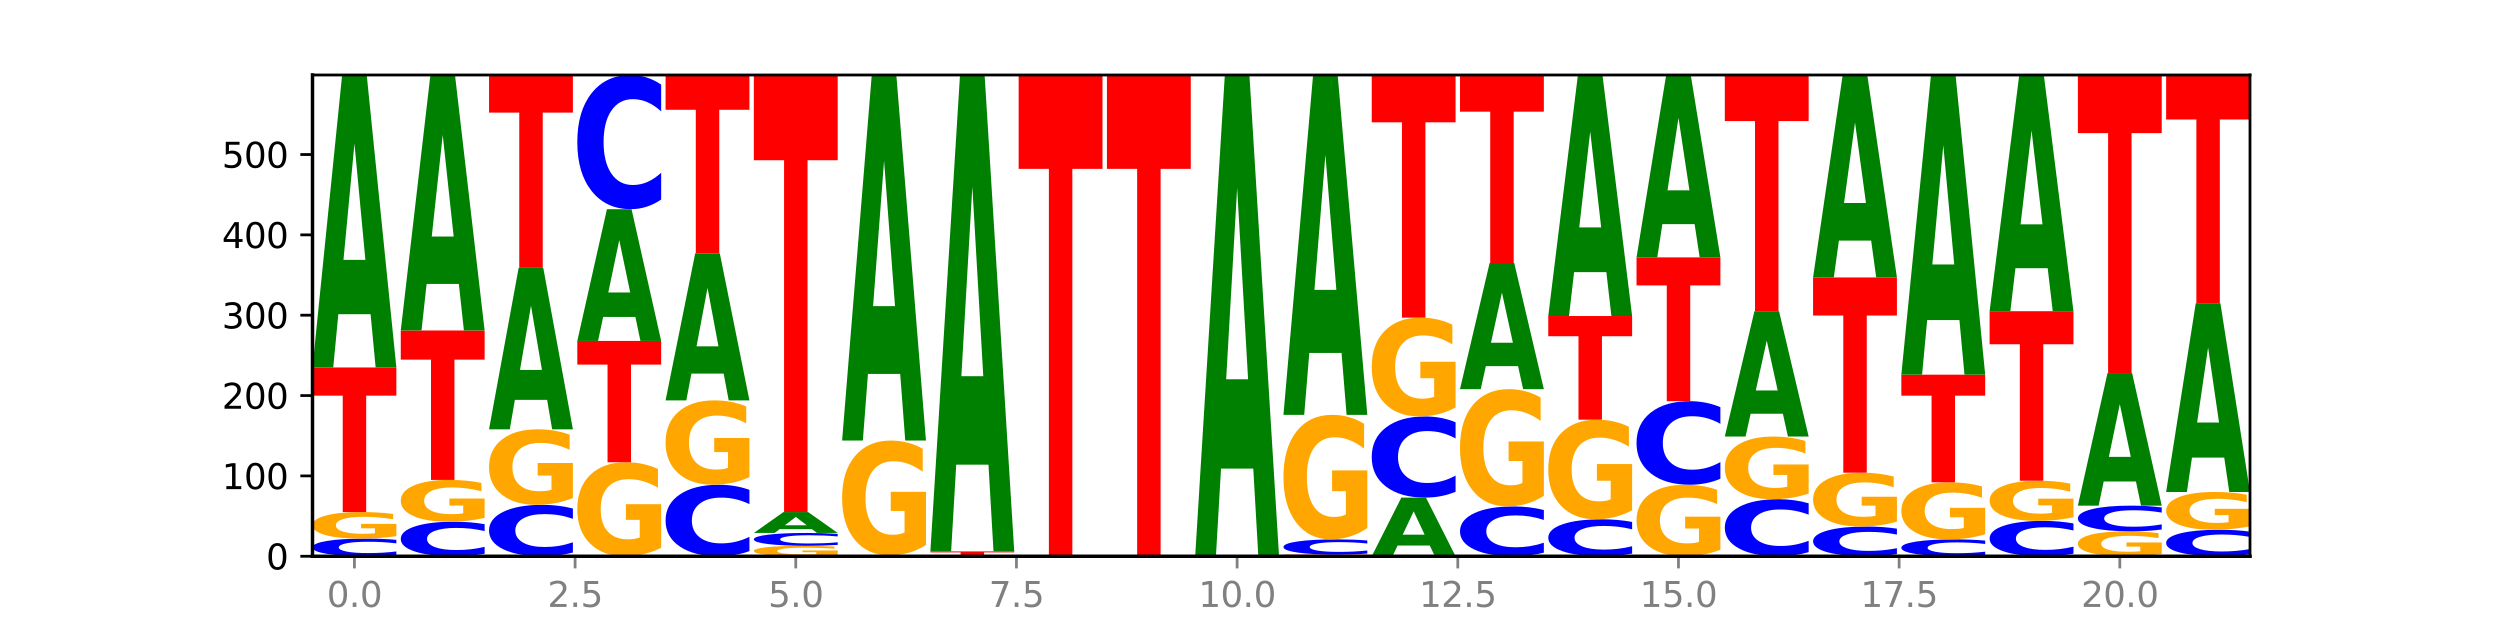 <?xml version="1.0" encoding="utf-8" standalone="no"?>
<!DOCTYPE svg PUBLIC "-//W3C//DTD SVG 1.1//EN"
  "http://www.w3.org/Graphics/SVG/1.1/DTD/svg11.dtd">
<svg xmlns:xlink="http://www.w3.org/1999/xlink" width="720pt" height="180pt" viewBox="0 0 720 180" xmlns="http://www.w3.org/2000/svg" version="1.1">
 <defs>
  <style type="text/css">*{stroke-linejoin: round; stroke-linecap: butt}</style>
 </defs>
 <g id="figure_1">
  <g id="patch_1">
   <path d="M 0 180 
L 720 180 
L 720 0 
L 0 0 
z
" style="fill: #ffffff"/>
  </g>
  <g id="axes_1">
   <g id="patch_2">
    <path d="M 90 160.2 
L 648 160.2 
L 648 21.6 
L 90 21.6 
z
" style="fill: #ffffff"/>
   </g>
   <g id="line2d_1">
    <path d="M 90 160.2 
L 648 160.2 
" clip-path="url(#pdd8a1eaadc)" style="fill: none; stroke: #000000; stroke-width: 0.5; stroke-linecap: square"/>
   </g>
   <g id="patch_3">
    <path d="M 114.15 159.835 
Q 112.13 160.016 109.946 160.107 
Q 107.761 160.2 105.382 160.2 
Q 98.287 160.2 94.144 159.514 
Q 90 158.829 90 157.656 
Q 90 156.48 94.144 155.795 
Q 98.287 155.11 105.382 155.11 
Q 107.761 155.11 109.946 155.202 
Q 112.13 155.294 114.15 155.474 
L 114.15 156.489 
Q 112.112 156.249 110.134 156.138 
Q 108.157 156.026 105.972 156.026 
Q 102.054 156.026 99.809 156.461 
Q 97.569 156.894 97.569 157.656 
Q 97.569 158.416 99.809 158.85 
Q 102.054 159.283 105.972 159.283 
Q 108.157 159.283 110.134 159.172 
Q 112.112 159.059 114.15 158.819 
L 114.15 159.835 
z
" clip-path="url(#pdd8a1eaadc)" style="fill: #0000ff"/>
   </g>
   <g id="patch_4">
    <path d="M 114.15 154.419 
Q 111.715 154.764 109.095 154.938 
Q 106.475 155.11 103.683 155.11 
Q 97.372 155.11 93.686 154.081 
Q 90 153.053 90 151.294 
Q 90 149.515 93.751 148.494 
Q 97.507 147.474 104.04 147.474 
Q 106.557 147.474 108.862 147.613 
Q 111.173 147.75 113.219 148.021 
L 113.219 149.543 
Q 111.109 149.195 109.019 149.023 
Q 106.93 148.849 104.83 148.849 
Q 100.944 148.849 98.839 149.483 
Q 96.733 150.116 96.733 151.294 
Q 96.733 152.461 98.763 153.098 
Q 100.792 153.734 104.527 153.734 
Q 105.545 153.734 106.416 153.698 
Q 107.287 153.66 107.98 153.581 
L 107.98 152.152 
L 104.002 152.152 
L 104.002 150.879 
L 114.15 150.879 
L 114.15 154.419 
z
" clip-path="url(#pdd8a1eaadc)" style="fill: #ffa600"/>
   </g>
   <g id="patch_5">
    <path d="M 90 105.824 
L 114.15 105.824 
L 114.15 113.947 
L 105.462 113.947 
L 105.462 147.474 
L 98.705 147.474 
L 98.705 113.947 
L 90 113.947 
L 90 105.824 
z
" clip-path="url(#pdd8a1eaadc)" style="fill: #ff0000"/>
   </g>
   <g id="patch_6">
    <path d="M 106.729 90.481 
L 97.441 90.481 
L 95.975 105.824 
L 90 105.824 
L 98.532 21.6 
L 105.618 21.6 
L 114.15 105.824 
L 108.181 105.824 
L 106.729 90.481 
z
M 98.922 74.849 
L 105.233 74.849 
L 102.083 41.347 
L 98.922 74.849 
z
" clip-path="url(#pdd8a1eaadc)" style="fill: #008000"/>
   </g>
   <g id="patch_7">
    <path d="M 139.572 159.487 
Q 137.552 159.84 135.367 160.019 
Q 133.183 160.2 130.804 160.2 
Q 123.709 160.2 119.565 158.86 
Q 115.421 157.52 115.421 155.228 
Q 115.421 152.928 119.565 151.59 
Q 123.709 150.25 130.804 150.25 
Q 133.183 150.25 135.367 150.431 
Q 137.552 150.61 139.572 150.964 
L 139.572 152.947 
Q 137.533 152.478 135.556 152.26 
Q 133.578 152.043 131.394 152.043 
Q 127.475 152.043 125.23 152.891 
Q 122.991 153.738 122.991 155.228 
Q 122.991 156.712 125.23 157.561 
Q 127.475 158.408 131.394 158.408 
Q 133.578 158.408 135.556 158.19 
Q 137.533 157.97 139.572 157.501 
L 139.572 159.487 
z
" clip-path="url(#pdd8a1eaadc)" style="fill: #0000ff"/>
   </g>
   <g id="patch_8">
    <path d="M 139.572 149.162 
Q 137.136 149.706 134.517 149.98 
Q 131.897 150.25 129.104 150.25 
Q 122.793 150.25 119.107 148.63 
Q 115.421 147.009 115.421 144.238 
Q 115.421 141.435 119.172 139.826 
Q 122.928 138.218 129.461 138.218 
Q 131.978 138.218 134.284 138.437 
Q 136.595 138.653 138.641 139.081 
L 138.641 141.479 
Q 136.53 140.93 134.441 140.659 
Q 132.352 140.386 130.252 140.386 
Q 126.365 140.386 124.26 141.385 
Q 122.154 142.381 122.154 144.238 
Q 122.154 146.077 124.184 147.081 
Q 126.214 148.083 129.948 148.083 
Q 130.966 148.083 131.837 148.026 
Q 132.709 147.966 133.402 147.842 
L 133.402 145.59 
L 129.423 145.59 
L 129.423 143.584 
L 139.572 143.584 
L 139.572 149.162 
z
" clip-path="url(#pdd8a1eaadc)" style="fill: #ffa600"/>
   </g>
   <g id="patch_9">
    <path d="M 115.421 95.181 
L 139.572 95.181 
L 139.572 103.574 
L 130.883 103.574 
L 130.883 138.218 
L 124.127 138.218 
L 124.127 103.574 
L 115.421 103.574 
L 115.421 95.181 
z
" clip-path="url(#pdd8a1eaadc)" style="fill: #ff0000"/>
   </g>
   <g id="patch_10">
    <path d="M 132.15 81.777 
L 122.863 81.777 
L 121.396 95.181 
L 115.421 95.181 
L 123.954 21.6 
L 131.039 21.6 
L 139.572 95.181 
L 133.602 95.181 
L 132.15 81.777 
z
M 124.344 68.12 
L 130.654 68.12 
L 127.504 38.852 
L 124.344 68.12 
z
" clip-path="url(#pdd8a1eaadc)" style="fill: #008000"/>
   </g>
   <g id="patch_11">
    <path d="M 164.993 159.139 
Q 162.973 159.665 160.789 159.931 
Q 158.604 160.2 156.225 160.2 
Q 149.13 160.2 144.987 158.206 
Q 140.843 156.211 140.843 152.8 
Q 140.843 149.377 144.987 147.386 
Q 149.13 145.391 156.225 145.391 
Q 158.604 145.391 160.789 145.661 
Q 162.973 145.927 164.993 146.453 
L 164.993 149.405 
Q 162.955 148.707 160.977 148.383 
Q 159 148.059 156.815 148.059 
Q 152.897 148.059 150.651 149.322 
Q 148.412 150.582 148.412 152.8 
Q 148.412 155.009 150.651 156.272 
Q 152.897 157.533 156.815 157.533 
Q 159 157.533 160.977 157.208 
Q 162.955 156.881 164.993 156.184 
L 164.993 159.139 
z
" clip-path="url(#pdd8a1eaadc)" style="fill: #0000ff"/>
   </g>
   <g id="patch_12">
    <path d="M 164.993 143.423 
Q 162.558 144.407 159.938 144.902 
Q 157.318 145.391 154.525 145.391 
Q 148.215 145.391 144.529 142.462 
Q 140.843 139.533 140.843 134.523 
Q 140.843 129.455 144.594 126.548 
Q 148.35 123.641 154.883 123.641 
Q 157.4 123.641 159.705 124.036 
Q 162.016 124.427 164.062 125.2 
L 164.062 129.536 
Q 161.951 128.543 159.862 128.053 
Q 157.773 127.559 155.673 127.559 
Q 151.787 127.559 149.681 129.365 
Q 147.576 131.167 147.576 134.523 
Q 147.576 137.848 149.606 139.663 
Q 151.635 141.473 155.37 141.473 
Q 156.387 141.473 157.259 141.37 
Q 158.13 141.262 158.823 141.038 
L 158.823 136.967 
L 154.845 136.967 
L 154.845 133.341 
L 164.993 133.341 
L 164.993 143.423 
z
" clip-path="url(#pdd8a1eaadc)" style="fill: #ffa600"/>
   </g>
   <g id="patch_13">
    <path d="M 157.572 115.169 
L 148.284 115.169 
L 146.817 123.641 
L 140.843 123.641 
L 149.375 77.133 
L 156.461 77.133 
L 164.993 123.641 
L 159.023 123.641 
L 157.572 115.169 
z
M 149.765 106.537 
L 156.076 106.537 
L 152.925 88.037 
L 149.765 106.537 
z
" clip-path="url(#pdd8a1eaadc)" style="fill: #008000"/>
   </g>
   <g id="patch_14">
    <path d="M 140.843 21.6 
L 164.993 21.6 
L 164.993 32.43 
L 156.305 32.43 
L 156.305 77.133 
L 149.548 77.133 
L 149.548 32.43 
L 140.843 32.43 
L 140.843 21.6 
z
" clip-path="url(#pdd8a1eaadc)" style="fill: #ff0000"/>
   </g>
   <g id="patch_15">
    <path d="M 190.415 157.751 
Q 187.979 158.975 185.359 159.59 
Q 182.74 160.2 179.947 160.2 
Q 173.636 160.2 169.95 156.554 
Q 166.264 152.908 166.264 146.672 
Q 166.264 140.364 170.015 136.746 
Q 173.771 133.128 180.304 133.128 
Q 182.821 133.128 185.127 133.62 
Q 187.438 134.107 189.484 135.068 
L 189.484 140.465 
Q 187.373 139.229 185.284 138.619 
Q 183.194 138.004 181.094 138.004 
Q 177.208 138.004 175.103 140.252 
Q 172.997 142.495 172.997 146.672 
Q 172.997 150.811 175.027 153.07 
Q 177.057 155.324 180.791 155.324 
Q 181.809 155.324 182.68 155.195 
Q 183.552 155.061 184.244 154.781 
L 184.244 149.715 
L 180.266 149.715 
L 180.266 145.202 
L 190.415 145.202 
L 190.415 157.751 
z
" clip-path="url(#pdd8a1eaadc)" style="fill: #ffa600"/>
   </g>
   <g id="patch_16">
    <path d="M 166.264 98.189 
L 190.415 98.189 
L 190.415 105.003 
L 181.726 105.003 
L 181.726 133.128 
L 174.97 133.128 
L 174.97 105.003 
L 166.264 105.003 
L 166.264 98.189 
z
" clip-path="url(#pdd8a1eaadc)" style="fill: #ff0000"/>
   </g>
   <g id="patch_17">
    <path d="M 182.993 91.276 
L 173.705 91.276 
L 172.239 98.189 
L 166.264 98.189 
L 174.797 60.241 
L 181.882 60.241 
L 190.415 98.189 
L 184.445 98.189 
L 182.993 91.276 
z
M 175.187 84.233 
L 181.497 84.233 
L 178.347 69.139 
L 175.187 84.233 
z
" clip-path="url(#pdd8a1eaadc)" style="fill: #008000"/>
   </g>
   <g id="patch_18">
    <path d="M 190.415 57.472 
Q 188.394 58.845 186.21 59.539 
Q 184.026 60.241 181.646 60.241 
Q 174.552 60.241 170.408 55.037 
Q 166.264 49.833 166.264 40.933 
Q 166.264 32.001 170.408 26.804 
Q 174.552 21.6 181.646 21.6 
Q 184.026 21.6 186.21 22.302 
Q 188.394 22.997 190.415 24.37 
L 190.415 32.073 
Q 188.376 30.253 186.399 29.407 
Q 184.421 28.56 182.237 28.56 
Q 178.318 28.56 176.073 31.857 
Q 173.834 35.146 173.834 40.933 
Q 173.834 46.696 176.073 49.992 
Q 178.318 53.281 182.237 53.281 
Q 184.421 53.281 186.399 52.435 
Q 188.376 51.581 190.415 49.761 
L 190.415 57.472 
z
" clip-path="url(#pdd8a1eaadc)" style="fill: #0000ff"/>
   </g>
   <g id="patch_19">
    <path d="M 215.836 158.724 
Q 213.816 159.456 211.631 159.826 
Q 209.447 160.2 207.068 160.2 
Q 199.973 160.2 195.829 157.426 
Q 191.686 154.653 191.686 149.91 
Q 191.686 145.15 195.829 142.38 
Q 199.973 139.607 207.068 139.607 
Q 209.447 139.607 211.631 139.981 
Q 213.816 140.351 215.836 141.083 
L 215.836 145.188 
Q 213.798 144.218 211.82 143.767 
Q 209.843 143.316 207.658 143.316 
Q 203.74 143.316 201.494 145.073 
Q 199.255 146.826 199.255 149.91 
Q 199.255 152.981 201.494 154.738 
Q 203.74 156.491 207.658 156.491 
Q 209.843 156.491 211.82 156.04 
Q 213.798 155.584 215.836 154.615 
L 215.836 158.724 
z
" clip-path="url(#pdd8a1eaadc)" style="fill: #0000ff"/>
   </g>
   <g id="patch_20">
    <path d="M 215.836 137.408 
Q 213.4 138.508 210.781 139.06 
Q 208.161 139.607 205.368 139.607 
Q 199.057 139.607 195.372 136.334 
Q 191.686 133.062 191.686 127.466 
Q 191.686 121.805 195.436 118.558 
Q 199.193 115.311 205.726 115.311 
Q 208.242 115.311 210.548 115.753 
Q 212.859 116.189 214.905 117.053 
L 214.905 121.896 
Q 212.794 120.787 210.705 120.24 
Q 208.616 119.687 206.516 119.687 
Q 202.63 119.687 200.524 121.705 
Q 198.419 123.717 198.419 127.466 
Q 198.419 131.18 200.448 133.208 
Q 202.478 135.23 206.213 135.23 
Q 207.23 135.23 208.102 135.115 
Q 208.973 134.994 209.666 134.744 
L 209.666 130.197 
L 205.688 130.197 
L 205.688 126.147 
L 215.836 126.147 
L 215.836 137.408 
z
" clip-path="url(#pdd8a1eaadc)" style="fill: #ffa600"/>
   </g>
   <g id="patch_21">
    <path d="M 208.415 107.598 
L 199.127 107.598 
L 197.66 115.311 
L 191.686 115.311 
L 200.218 72.968 
L 207.304 72.968 
L 215.836 115.311 
L 209.866 115.311 
L 208.415 107.598 
z
M 200.608 99.739 
L 206.918 99.739 
L 203.768 82.896 
L 200.608 99.739 
z
" clip-path="url(#pdd8a1eaadc)" style="fill: #008000"/>
   </g>
   <g id="patch_22">
    <path d="M 191.686 21.6 
L 215.836 21.6 
L 215.836 31.618 
L 207.147 31.618 
L 207.147 72.968 
L 200.391 72.968 
L 200.391 31.618 
L 191.686 31.618 
L 191.686 21.6 
z
" clip-path="url(#pdd8a1eaadc)" style="fill: #ff0000"/>
   </g>
   <g id="patch_23">
    <path d="M 241.257 159.928 
Q 238.822 160.064 236.202 160.132 
Q 233.583 160.2 230.79 160.2 
Q 224.479 160.2 220.793 159.795 
Q 217.107 159.39 217.107 158.697 
Q 217.107 157.996 220.858 157.594 
Q 224.614 157.192 231.147 157.192 
Q 233.664 157.192 235.969 157.247 
Q 238.281 157.301 240.326 157.408 
L 240.326 158.007 
Q 238.216 157.87 236.126 157.802 
Q 234.037 157.734 231.937 157.734 
Q 228.051 157.734 225.946 157.984 
Q 223.84 158.233 223.84 158.697 
Q 223.84 159.157 225.87 159.408 
Q 227.899 159.658 231.634 159.658 
Q 232.652 159.658 233.523 159.644 
Q 234.394 159.629 235.087 159.598 
L 235.087 159.035 
L 231.109 159.035 
L 231.109 158.534 
L 241.257 158.534 
L 241.257 159.928 
z
" clip-path="url(#pdd8a1eaadc)" style="fill: #ffa600"/>
   </g>
   <g id="patch_24">
    <path d="M 241.257 156.927 
Q 239.237 157.058 237.053 157.125 
Q 234.868 157.192 232.489 157.192 
Q 225.394 157.192 221.251 156.693 
Q 217.107 156.195 217.107 155.342 
Q 217.107 154.486 221.251 153.988 
Q 225.394 153.49 232.489 153.49 
Q 234.868 153.49 237.053 153.557 
Q 239.237 153.624 241.257 153.755 
L 241.257 154.493 
Q 239.219 154.319 237.241 154.238 
Q 235.264 154.157 233.08 154.157 
Q 229.161 154.157 226.916 154.473 
Q 224.676 154.788 224.676 155.342 
Q 224.676 155.894 226.916 156.21 
Q 229.161 156.525 233.08 156.525 
Q 235.264 156.525 237.241 156.444 
Q 239.219 156.362 241.257 156.188 
L 241.257 156.927 
z
" clip-path="url(#pdd8a1eaadc)" style="fill: #0000ff"/>
   </g>
   <g id="patch_25">
    <path d="M 233.836 152.394 
L 224.548 152.394 
L 223.082 153.49 
L 217.107 153.49 
L 225.639 147.474 
L 232.725 147.474 
L 241.257 153.49 
L 235.288 153.49 
L 233.836 152.394 
z
M 226.03 151.277 
L 232.34 151.277 
L 229.19 148.884 
L 226.03 151.277 
z
" clip-path="url(#pdd8a1eaadc)" style="fill: #008000"/>
   </g>
   <g id="patch_26">
    <path d="M 217.107 21.6 
L 241.257 21.6 
L 241.257 46.149 
L 232.569 46.149 
L 232.569 147.474 
L 225.812 147.474 
L 225.812 46.149 
L 217.107 46.149 
L 217.107 21.6 
z
" clip-path="url(#pdd8a1eaadc)" style="fill: #ff0000"/>
   </g>
   <g id="patch_27">
    <path d="M 266.679 160.183 
Q 264.659 160.192 262.474 160.196 
Q 260.29 160.2 257.911 160.2 
Q 250.816 160.2 246.672 160.169 
Q 242.528 160.138 242.528 160.084 
Q 242.528 160.031 246.672 160 
Q 250.816 159.969 257.911 159.969 
Q 260.29 159.969 262.474 159.973 
Q 264.659 159.977 266.679 159.985 
L 266.679 160.031 
Q 264.64 160.02 262.663 160.015 
Q 260.685 160.01 258.501 160.01 
Q 254.582 160.01 252.337 160.03 
Q 250.098 160.05 250.098 160.084 
Q 250.098 160.119 252.337 160.139 
Q 254.582 160.158 258.501 160.158 
Q 260.685 160.158 262.663 160.153 
Q 264.64 160.148 266.679 160.137 
L 266.679 160.183 
z
" clip-path="url(#pdd8a1eaadc)" style="fill: #0000ff"/>
   </g>
   <g id="patch_28">
    <path d="M 266.679 156.975 
Q 264.243 158.472 261.624 159.224 
Q 259.004 159.969 256.211 159.969 
Q 249.9 159.969 246.214 155.512 
Q 242.528 151.056 242.528 143.435 
Q 242.528 135.725 246.279 131.303 
Q 250.036 126.88 256.568 126.88 
Q 259.085 126.88 261.391 127.482 
Q 263.702 128.077 265.748 129.252 
L 265.748 135.848 
Q 263.637 134.337 261.548 133.592 
Q 259.459 132.841 257.359 132.841 
Q 253.472 132.841 251.367 135.588 
Q 249.262 138.329 249.262 143.435 
Q 249.262 148.493 251.291 151.254 
Q 253.321 154.009 257.055 154.009 
Q 258.073 154.009 258.944 153.851 
Q 259.816 153.687 260.509 153.346 
L 260.509 147.153 
L 256.53 147.153 
L 256.53 141.637 
L 266.679 141.637 
L 266.679 156.975 
z
" clip-path="url(#pdd8a1eaadc)" style="fill: #ffa600"/>
   </g>
   <g id="patch_29">
    <path d="M 259.257 107.702 
L 249.97 107.702 
L 248.503 126.88 
L 242.528 126.88 
L 251.061 21.6 
L 258.146 21.6 
L 266.679 126.88 
L 260.709 126.88 
L 259.257 107.702 
z
M 251.451 88.162 
L 257.761 88.162 
L 254.611 46.284 
L 251.451 88.162 
z
" clip-path="url(#pdd8a1eaadc)" style="fill: #008000"/>
   </g>
   <g id="patch_30">
    <path d="M 267.95 158.812 
L 292.1 158.812 
L 292.1 159.082 
L 283.412 159.082 
L 283.412 160.2 
L 276.655 160.2 
L 276.655 159.082 
L 267.95 159.082 
L 267.95 158.812 
z
" clip-path="url(#pdd8a1eaadc)" style="fill: #ff0000"/>
   </g>
   <g id="patch_31">
    <path d="M 284.679 133.816 
L 275.391 133.816 
L 273.925 158.812 
L 267.95 158.812 
L 276.482 21.6 
L 283.568 21.6 
L 292.1 158.812 
L 286.131 158.812 
L 284.679 133.816 
z
M 276.872 108.35 
L 283.183 108.35 
L 280.032 53.771 
L 276.872 108.35 
z
" clip-path="url(#pdd8a1eaadc)" style="fill: #008000"/>
   </g>
   <g id="patch_32">
    <path d="M 293.371 21.6 
L 317.522 21.6 
L 317.522 48.631 
L 308.833 48.631 
L 308.833 160.2 
L 302.077 160.2 
L 302.077 48.631 
L 293.371 48.631 
L 293.371 21.6 
z
" clip-path="url(#pdd8a1eaadc)" style="fill: #ff0000"/>
   </g>
   <g id="patch_33">
    <path d="M 318.793 21.6 
L 342.943 21.6 
L 342.943 48.631 
L 334.255 48.631 
L 334.255 160.2 
L 327.498 160.2 
L 327.498 48.631 
L 318.793 48.631 
L 318.793 21.6 
z
" clip-path="url(#pdd8a1eaadc)" style="fill: #ff0000"/>
   </g>
   <g id="patch_34">
    <path d="M 360.943 134.951 
L 351.655 134.951 
L 350.189 160.2 
L 344.214 160.2 
L 352.746 21.6 
L 359.832 21.6 
L 368.364 160.2 
L 362.395 160.2 
L 360.943 134.951 
z
M 353.137 109.228 
L 359.447 109.228 
L 356.297 54.096 
L 353.137 109.228 
z
" clip-path="url(#pdd8a1eaadc)" style="fill: #008000"/>
   </g>
   <g id="patch_35">
    <path d="M 369.636 159.737 
L 393.786 159.737 
L 393.786 159.827 
L 385.097 159.827 
L 385.097 160.2 
L 378.341 160.2 
L 378.341 159.827 
L 369.636 159.827 
L 369.636 159.737 
z
" clip-path="url(#pdd8a1eaadc)" style="fill: #ff0000"/>
   </g>
   <g id="patch_36">
    <path d="M 393.786 159.422 
Q 391.766 159.578 389.581 159.657 
Q 387.397 159.737 385.018 159.737 
Q 377.923 159.737 373.779 159.145 
Q 369.636 158.553 369.636 157.54 
Q 369.636 156.524 373.779 155.933 
Q 377.923 155.341 385.018 155.341 
Q 387.397 155.341 389.581 155.421 
Q 391.766 155.5 393.786 155.656 
L 393.786 156.532 
Q 391.747 156.325 389.77 156.229 
Q 387.792 156.133 385.608 156.133 
Q 381.689 156.133 379.444 156.508 
Q 377.205 156.882 377.205 157.54 
Q 377.205 158.196 379.444 158.571 
Q 381.689 158.945 385.608 158.945 
Q 387.792 158.945 389.77 158.849 
Q 391.747 158.752 393.786 158.545 
L 393.786 159.422 
z
" clip-path="url(#pdd8a1eaadc)" style="fill: #0000ff"/>
   </g>
   <g id="patch_37">
    <path d="M 393.786 152.096 
Q 391.35 153.718 388.731 154.533 
Q 386.111 155.341 383.318 155.341 
Q 377.007 155.341 373.321 150.511 
Q 369.636 145.68 369.636 137.42 
Q 369.636 129.063 373.386 124.269 
Q 377.143 119.476 383.675 119.476 
Q 386.192 119.476 388.498 120.128 
Q 390.809 120.773 392.855 122.047 
L 392.855 129.196 
Q 390.744 127.559 388.655 126.751 
Q 386.566 125.936 384.466 125.936 
Q 380.58 125.936 378.474 128.915 
Q 376.369 131.885 376.369 137.42 
Q 376.369 142.902 378.398 145.895 
Q 380.428 148.881 384.163 148.881 
Q 385.18 148.881 386.051 148.71 
Q 386.923 148.532 387.616 148.162 
L 387.616 141.45 
L 383.638 141.45 
L 383.638 135.471 
L 393.786 135.471 
L 393.786 152.096 
z
" clip-path="url(#pdd8a1eaadc)" style="fill: #ffa600"/>
   </g>
   <g id="patch_38">
    <path d="M 386.364 101.646 
L 377.077 101.646 
L 375.61 119.476 
L 369.636 119.476 
L 378.168 21.6 
L 385.254 21.6 
L 393.786 119.476 
L 387.816 119.476 
L 386.364 101.646 
z
M 378.558 83.481 
L 384.868 83.481 
L 381.718 44.548 
L 378.558 83.481 
z
" clip-path="url(#pdd8a1eaadc)" style="fill: #008000"/>
   </g>
   <g id="patch_39">
    <path d="M 411.786 157.123 
L 402.498 157.123 
L 401.032 160.2 
L 395.057 160.2 
L 403.589 143.309 
L 410.675 143.309 
L 419.207 160.2 
L 413.238 160.2 
L 411.786 157.123 
z
M 403.979 153.988 
L 410.29 153.988 
L 407.14 147.269 
L 403.979 153.988 
z
" clip-path="url(#pdd8a1eaadc)" style="fill: #008000"/>
   </g>
   <g id="patch_40">
    <path d="M 419.207 141.634 
Q 417.187 142.464 415.003 142.884 
Q 412.818 143.309 410.439 143.309 
Q 403.344 143.309 399.201 140.161 
Q 395.057 137.014 395.057 131.631 
Q 395.057 126.229 399.201 123.086 
Q 403.344 119.939 410.439 119.939 
Q 412.818 119.939 415.003 120.364 
Q 417.187 120.784 419.207 121.614 
L 419.207 126.273 
Q 417.169 125.172 415.191 124.66 
Q 413.214 124.148 411.029 124.148 
Q 407.111 124.148 404.866 126.142 
Q 402.626 128.131 402.626 131.631 
Q 402.626 135.117 404.866 137.11 
Q 407.111 139.099 411.029 139.099 
Q 413.214 139.099 415.191 138.588 
Q 417.169 138.071 419.207 136.97 
L 419.207 141.634 
z
" clip-path="url(#pdd8a1eaadc)" style="fill: #0000ff"/>
   </g>
   <g id="patch_41">
    <path d="M 419.207 117.364 
Q 416.772 118.651 414.152 119.298 
Q 411.532 119.939 408.74 119.939 
Q 402.429 119.939 398.743 116.106 
Q 395.057 112.273 395.057 105.718 
Q 395.057 99.086 398.808 95.282 
Q 402.564 91.478 409.097 91.478 
Q 411.614 91.478 413.919 91.996 
Q 416.23 92.507 418.276 93.518 
L 418.276 99.192 
Q 416.165 97.892 414.076 97.252 
Q 411.987 96.605 409.887 96.605 
Q 406.001 96.605 403.895 98.968 
Q 401.79 101.326 401.79 105.718 
Q 401.79 110.068 403.82 112.443 
Q 405.849 114.812 409.584 114.812 
Q 410.601 114.812 411.473 114.677 
Q 412.344 114.536 413.037 114.242 
L 413.037 108.916 
L 409.059 108.916 
L 409.059 104.171 
L 419.207 104.171 
L 419.207 117.364 
z
" clip-path="url(#pdd8a1eaadc)" style="fill: #ffa600"/>
   </g>
   <g id="patch_42">
    <path d="M 395.057 21.6 
L 419.207 21.6 
L 419.207 35.228 
L 410.519 35.228 
L 410.519 91.478 
L 403.762 91.478 
L 403.762 35.228 
L 395.057 35.228 
L 395.057 21.6 
z
" clip-path="url(#pdd8a1eaadc)" style="fill: #ff0000"/>
   </g>
   <g id="patch_43">
    <path d="M 444.629 159.172 
Q 442.609 159.681 440.424 159.939 
Q 438.24 160.2 435.861 160.2 
Q 428.766 160.2 424.622 158.268 
Q 420.478 156.336 420.478 153.031 
Q 420.478 149.715 424.622 147.786 
Q 428.766 145.854 435.861 145.854 
Q 438.24 145.854 440.424 146.115 
Q 442.609 146.373 444.629 146.882 
L 444.629 149.742 
Q 442.59 149.066 440.613 148.752 
Q 438.635 148.438 436.451 148.438 
Q 432.532 148.438 430.287 149.662 
Q 428.048 150.883 428.048 153.031 
Q 428.048 155.171 430.287 156.395 
Q 432.532 157.616 436.451 157.616 
Q 438.635 157.616 440.613 157.302 
Q 442.59 156.985 444.629 156.309 
L 444.629 159.172 
z
" clip-path="url(#pdd8a1eaadc)" style="fill: #0000ff"/>
   </g>
   <g id="patch_44">
    <path d="M 444.629 142.798 
Q 442.193 144.326 439.573 145.093 
Q 436.954 145.854 434.161 145.854 
Q 427.85 145.854 424.164 141.304 
Q 420.478 136.754 420.478 128.973 
Q 420.478 121.102 424.229 116.587 
Q 427.985 112.072 434.518 112.072 
Q 437.035 112.072 439.341 112.686 
Q 441.652 113.293 443.698 114.493 
L 443.698 121.227 
Q 441.587 119.685 439.498 118.925 
Q 437.408 118.157 435.308 118.157 
Q 431.422 118.157 429.317 120.962 
Q 427.211 123.761 427.211 128.973 
Q 427.211 134.137 429.241 136.957 
Q 431.271 139.769 435.005 139.769 
Q 436.023 139.769 436.894 139.608 
Q 437.766 139.441 438.459 139.092 
L 438.459 132.77 
L 434.48 132.77 
L 434.48 127.138 
L 444.629 127.138 
L 444.629 142.798 
z
" clip-path="url(#pdd8a1eaadc)" style="fill: #ffa600"/>
   </g>
   <g id="patch_45">
    <path d="M 437.207 105.454 
L 427.919 105.454 
L 426.453 112.072 
L 420.478 112.072 
L 429.011 75.744 
L 436.096 75.744 
L 444.629 112.072 
L 438.659 112.072 
L 437.207 105.454 
z
M 429.401 98.712 
L 435.711 98.712 
L 432.561 84.262 
L 429.401 98.712 
z
" clip-path="url(#pdd8a1eaadc)" style="fill: #008000"/>
   </g>
   <g id="patch_46">
    <path d="M 420.478 21.6 
L 444.629 21.6 
L 444.629 32.16 
L 435.94 32.16 
L 435.94 75.744 
L 429.184 75.744 
L 429.184 32.16 
L 420.478 32.16 
L 420.478 21.6 
z
" clip-path="url(#pdd8a1eaadc)" style="fill: #ff0000"/>
   </g>
   <g id="patch_47">
    <path d="M 470.05 159.437 
Q 468.03 159.815 465.846 160.007 
Q 463.661 160.2 461.282 160.2 
Q 454.187 160.2 450.043 158.766 
Q 445.9 157.333 445.9 154.881 
Q 445.9 152.421 450.043 150.99 
Q 454.187 149.556 461.282 149.556 
Q 463.661 149.556 465.846 149.75 
Q 468.03 149.941 470.05 150.319 
L 470.05 152.441 
Q 468.012 151.94 466.034 151.707 
Q 464.057 151.473 461.872 151.473 
Q 457.954 151.473 455.708 152.382 
Q 453.469 153.287 453.469 154.881 
Q 453.469 156.469 455.708 157.377 
Q 457.954 158.283 461.872 158.283 
Q 464.057 158.283 466.034 158.05 
Q 468.012 157.814 470.05 157.313 
L 470.05 159.437 
z
" clip-path="url(#pdd8a1eaadc)" style="fill: #0000ff"/>
   </g>
   <g id="patch_48">
    <path d="M 470.05 146.96 
Q 467.615 148.258 464.995 148.91 
Q 462.375 149.556 459.582 149.556 
Q 453.272 149.556 449.586 145.692 
Q 445.9 141.828 445.9 135.219 
Q 445.9 128.534 449.651 124.699 
Q 453.407 120.864 459.94 120.864 
Q 462.456 120.864 464.762 121.386 
Q 467.073 121.902 469.119 122.921 
L 469.119 128.64 
Q 467.008 127.331 464.919 126.685 
Q 462.83 126.033 460.73 126.033 
Q 456.844 126.033 454.738 128.415 
Q 452.633 130.792 452.633 135.219 
Q 452.633 139.605 454.663 142 
Q 456.692 144.388 460.427 144.388 
Q 461.444 144.388 462.316 144.252 
Q 463.187 144.109 463.88 143.813 
L 463.88 138.443 
L 459.902 138.443 
L 459.902 133.66 
L 470.05 133.66 
L 470.05 146.96 
z
" clip-path="url(#pdd8a1eaadc)" style="fill: #ffa600"/>
   </g>
   <g id="patch_49">
    <path d="M 445.9 91.016 
L 470.05 91.016 
L 470.05 96.837 
L 461.362 96.837 
L 461.362 120.864 
L 454.605 120.864 
L 454.605 96.837 
L 445.9 96.837 
L 445.9 91.016 
z
" clip-path="url(#pdd8a1eaadc)" style="fill: #ff0000"/>
   </g>
   <g id="patch_50">
    <path d="M 462.629 78.37 
L 453.341 78.37 
L 451.874 91.016 
L 445.9 91.016 
L 454.432 21.6 
L 461.518 21.6 
L 470.05 91.016 
L 464.08 91.016 
L 462.629 78.37 
z
M 454.822 65.487 
L 461.133 65.487 
L 457.982 37.875 
L 454.822 65.487 
z
" clip-path="url(#pdd8a1eaadc)" style="fill: #008000"/>
   </g>
   <g id="patch_51">
    <path d="M 495.472 158.337 
Q 493.036 159.268 490.416 159.736 
Q 487.797 160.2 485.004 160.2 
Q 478.693 160.2 475.007 157.426 
Q 471.321 154.653 471.321 149.91 
Q 471.321 145.111 475.072 142.359 
Q 478.828 139.607 485.361 139.607 
Q 487.878 139.607 490.184 139.981 
Q 492.495 140.351 494.541 141.083 
L 494.541 145.188 
Q 492.43 144.248 490.341 143.784 
Q 488.251 143.316 486.151 143.316 
Q 482.265 143.316 480.16 145.026 
Q 478.054 146.732 478.054 149.91 
Q 478.054 153.058 480.084 154.776 
Q 482.114 156.491 485.848 156.491 
Q 486.866 156.491 487.737 156.393 
Q 488.609 156.291 489.301 156.078 
L 489.301 152.224 
L 485.323 152.224 
L 485.323 148.791 
L 495.472 148.791 
L 495.472 158.337 
z
" clip-path="url(#pdd8a1eaadc)" style="fill: #ffa600"/>
   </g>
   <g id="patch_52">
    <path d="M 495.472 137.882 
Q 493.451 138.737 491.267 139.169 
Q 489.083 139.607 486.703 139.607 
Q 479.609 139.607 475.465 136.366 
Q 471.321 133.125 471.321 127.582 
Q 471.321 122.02 475.465 118.784 
Q 479.609 115.543 486.703 115.543 
Q 489.083 115.543 491.267 115.98 
Q 493.451 116.412 495.472 117.267 
L 495.472 122.064 
Q 493.433 120.931 491.456 120.404 
Q 489.478 119.877 487.294 119.877 
Q 483.375 119.877 481.13 121.93 
Q 478.891 123.978 478.891 127.582 
Q 478.891 131.171 481.13 133.224 
Q 483.375 135.272 487.294 135.272 
Q 489.478 135.272 491.456 134.745 
Q 493.433 134.213 495.472 133.08 
L 495.472 137.882 
z
" clip-path="url(#pdd8a1eaadc)" style="fill: #0000ff"/>
   </g>
   <g id="patch_53">
    <path d="M 471.321 74.125 
L 495.472 74.125 
L 495.472 82.202 
L 486.783 82.202 
L 486.783 115.543 
L 480.027 115.543 
L 480.027 82.202 
L 471.321 82.202 
L 471.321 74.125 
z
" clip-path="url(#pdd8a1eaadc)" style="fill: #ff0000"/>
   </g>
   <g id="patch_54">
    <path d="M 488.05 64.556 
L 478.762 64.556 
L 477.296 74.125 
L 471.321 74.125 
L 479.854 21.6 
L 486.939 21.6 
L 495.472 74.125 
L 489.502 74.125 
L 488.05 64.556 
z
M 480.244 54.808 
L 486.554 54.808 
L 483.404 33.915 
L 480.244 54.808 
z
" clip-path="url(#pdd8a1eaadc)" style="fill: #008000"/>
   </g>
   <g id="patch_55">
    <path d="M 520.893 159.022 
Q 518.873 159.606 516.688 159.901 
Q 514.504 160.2 512.125 160.2 
Q 505.03 160.2 500.886 157.987 
Q 496.743 155.775 496.743 151.991 
Q 496.743 148.193 500.886 145.984 
Q 505.03 143.772 512.125 143.772 
Q 514.504 143.772 516.688 144.07 
Q 518.873 144.365 520.893 144.949 
L 520.893 148.224 
Q 518.855 147.45 516.877 147.091 
Q 514.899 146.731 512.715 146.731 
Q 508.796 146.731 506.551 148.132 
Q 504.312 149.531 504.312 151.991 
Q 504.312 154.441 506.551 155.843 
Q 508.796 157.241 512.715 157.241 
Q 514.899 157.241 516.877 156.881 
Q 518.855 156.518 520.893 155.744 
L 520.893 159.022 
z
" clip-path="url(#pdd8a1eaadc)" style="fill: #0000ff"/>
   </g>
   <g id="patch_56">
    <path d="M 520.893 142.139 
Q 518.457 142.955 515.838 143.365 
Q 513.218 143.772 510.425 143.772 
Q 504.114 143.772 500.428 141.341 
Q 496.743 138.91 496.743 134.753 
Q 496.743 130.548 500.493 128.136 
Q 504.25 125.724 510.782 125.724 
Q 513.299 125.724 515.605 126.052 
Q 517.916 126.376 519.962 127.017 
L 519.962 130.615 
Q 517.851 129.791 515.762 129.385 
Q 513.673 128.975 511.573 128.975 
Q 507.687 128.975 505.581 130.473 
Q 503.476 131.968 503.476 134.753 
Q 503.476 137.512 505.505 139.018 
Q 507.535 140.521 511.27 140.521 
Q 512.287 140.521 513.159 140.435 
Q 514.03 140.345 514.723 140.159 
L 514.723 136.781 
L 510.745 136.781 
L 510.745 133.773 
L 520.893 133.773 
L 520.893 142.139 
z
" clip-path="url(#pdd8a1eaadc)" style="fill: #ffa600"/>
   </g>
   <g id="patch_57">
    <path d="M 513.472 119.148 
L 504.184 119.148 
L 502.717 125.724 
L 496.743 125.724 
L 505.275 89.627 
L 512.361 89.627 
L 520.893 125.724 
L 514.923 125.724 
L 513.472 119.148 
z
M 505.665 112.449 
L 511.975 112.449 
L 508.825 98.091 
L 505.665 112.449 
z
" clip-path="url(#pdd8a1eaadc)" style="fill: #008000"/>
   </g>
   <g id="patch_58">
    <path d="M 496.743 21.6 
L 520.893 21.6 
L 520.893 34.867 
L 512.204 34.867 
L 512.204 89.627 
L 505.448 89.627 
L 505.448 34.867 
L 496.743 34.867 
L 496.743 21.6 
z
" clip-path="url(#pdd8a1eaadc)" style="fill: #ff0000"/>
   </g>
   <g id="patch_59">
    <path d="M 546.314 159.586 
Q 544.294 159.891 542.11 160.044 
Q 539.925 160.2 537.546 160.2 
Q 530.451 160.2 526.308 159.047 
Q 522.164 157.894 522.164 155.922 
Q 522.164 153.943 526.308 152.792 
Q 530.451 151.639 537.546 151.639 
Q 539.925 151.639 542.11 151.794 
Q 544.294 151.948 546.314 152.252 
L 546.314 153.959 
Q 544.276 153.556 542.298 153.368 
Q 540.321 153.181 538.136 153.181 
Q 534.218 153.181 531.973 153.911 
Q 529.733 154.64 529.733 155.922 
Q 529.733 157.199 531.973 157.929 
Q 534.218 158.658 538.136 158.658 
Q 540.321 158.658 542.298 158.47 
Q 544.276 158.281 546.314 157.878 
L 546.314 159.586 
z
" clip-path="url(#pdd8a1eaadc)" style="fill: #0000ff"/>
   </g>
   <g id="patch_60">
    <path d="M 546.314 150.236 
Q 543.879 150.937 541.259 151.29 
Q 538.639 151.639 535.847 151.639 
Q 529.536 151.639 525.85 149.551 
Q 522.164 147.463 522.164 143.892 
Q 522.164 140.28 525.915 138.208 
Q 529.671 136.136 536.204 136.136 
Q 538.721 136.136 541.026 136.418 
Q 543.338 136.696 545.383 137.247 
L 545.383 140.337 
Q 543.273 139.63 541.183 139.281 
Q 539.094 138.928 536.994 138.928 
Q 533.108 138.928 531.003 140.216 
Q 528.897 141.5 528.897 143.892 
Q 528.897 146.262 530.927 147.556 
Q 532.956 148.846 536.691 148.846 
Q 537.709 148.846 538.58 148.773 
Q 539.451 148.696 540.144 148.536 
L 540.144 145.634 
L 536.166 145.634 
L 536.166 143.05 
L 546.314 143.05 
L 546.314 150.236 
z
" clip-path="url(#pdd8a1eaadc)" style="fill: #ffa600"/>
   </g>
   <g id="patch_61">
    <path d="M 522.164 79.909 
L 546.314 79.909 
L 546.314 90.875 
L 537.626 90.875 
L 537.626 136.136 
L 530.869 136.136 
L 530.869 90.875 
L 522.164 90.875 
L 522.164 79.909 
z
" clip-path="url(#pdd8a1eaadc)" style="fill: #ff0000"/>
   </g>
   <g id="patch_62">
    <path d="M 538.893 69.287 
L 529.605 69.287 
L 528.139 79.909 
L 522.164 79.909 
L 530.696 21.6 
L 537.782 21.6 
L 546.314 79.909 
L 540.345 79.909 
L 538.893 69.287 
z
M 531.086 58.465 
L 537.397 58.465 
L 534.247 35.271 
L 531.086 58.465 
z
" clip-path="url(#pdd8a1eaadc)" style="fill: #008000"/>
   </g>
   <g id="patch_63">
    <path d="M 571.736 159.852 
Q 569.716 160.024 567.531 160.112 
Q 565.347 160.2 562.968 160.2 
Q 555.873 160.2 551.729 159.546 
Q 547.585 158.891 547.585 157.772 
Q 547.585 156.649 551.729 155.995 
Q 555.873 155.341 562.968 155.341 
Q 565.347 155.341 567.531 155.429 
Q 569.716 155.517 571.736 155.689 
L 571.736 156.658 
Q 569.697 156.429 567.72 156.323 
Q 565.742 156.216 563.558 156.216 
Q 559.639 156.216 557.394 156.631 
Q 555.155 157.044 555.155 157.772 
Q 555.155 158.497 557.394 158.911 
Q 559.639 159.325 563.558 159.325 
Q 565.742 159.325 567.72 159.218 
Q 569.697 159.111 571.736 158.882 
L 571.736 159.852 
z
" clip-path="url(#pdd8a1eaadc)" style="fill: #0000ff"/>
   </g>
   <g id="patch_64">
    <path d="M 571.736 153.855 
Q 569.3 154.598 566.681 154.971 
Q 564.061 155.341 561.268 155.341 
Q 554.957 155.341 551.271 153.128 
Q 547.585 150.916 547.585 147.132 
Q 547.585 143.304 551.336 141.108 
Q 555.092 138.913 561.625 138.913 
Q 564.142 138.913 566.448 139.211 
Q 568.759 139.506 570.805 140.09 
L 570.805 143.365 
Q 568.694 142.615 566.605 142.245 
Q 564.516 141.872 562.416 141.872 
Q 558.529 141.872 556.424 143.236 
Q 554.319 144.597 554.319 147.132 
Q 554.319 149.643 556.348 151.014 
Q 558.378 152.382 562.112 152.382 
Q 563.13 152.382 564.001 152.304 
Q 564.873 152.222 565.566 152.053 
L 565.566 148.978 
L 561.587 148.978 
L 561.587 146.239 
L 571.736 146.239 
L 571.736 153.855 
z
" clip-path="url(#pdd8a1eaadc)" style="fill: #ffa600"/>
   </g>
   <g id="patch_65">
    <path d="M 547.585 107.907 
L 571.736 107.907 
L 571.736 113.954 
L 563.047 113.954 
L 563.047 138.913 
L 556.291 138.913 
L 556.291 113.954 
L 547.585 113.954 
L 547.585 107.907 
z
" clip-path="url(#pdd8a1eaadc)" style="fill: #ff0000"/>
   </g>
   <g id="patch_66">
    <path d="M 564.314 92.184 
L 555.027 92.184 
L 553.56 107.907 
L 547.585 107.907 
L 556.118 21.6 
L 563.203 21.6 
L 571.736 107.907 
L 565.766 107.907 
L 564.314 92.184 
z
M 556.508 76.166 
L 562.818 76.166 
L 559.668 41.836 
L 556.508 76.166 
z
" clip-path="url(#pdd8a1eaadc)" style="fill: #008000"/>
   </g>
   <g id="patch_67">
    <path d="M 597.157 159.47 
Q 595.137 159.832 592.953 160.015 
Q 590.768 160.2 588.389 160.2 
Q 581.294 160.2 577.151 158.829 
Q 573.007 157.458 573.007 155.113 
Q 573.007 152.759 577.151 151.39 
Q 581.294 150.019 588.389 150.019 
Q 590.768 150.019 592.953 150.204 
Q 595.137 150.387 597.157 150.749 
L 597.157 152.778 
Q 595.119 152.299 593.141 152.076 
Q 591.164 151.853 588.979 151.853 
Q 585.061 151.853 582.815 152.721 
Q 580.576 153.588 580.576 155.113 
Q 580.576 156.631 582.815 157.5 
Q 585.061 158.366 588.979 158.366 
Q 591.164 158.366 593.141 158.143 
Q 595.119 157.918 597.157 157.439 
L 597.157 159.47 
z
" clip-path="url(#pdd8a1eaadc)" style="fill: #0000ff"/>
   </g>
   <g id="patch_68">
    <path d="M 597.157 148.972 
Q 594.722 149.496 592.102 149.759 
Q 589.482 150.019 586.69 150.019 
Q 580.379 150.019 576.693 148.461 
Q 573.007 146.903 573.007 144.238 
Q 573.007 141.542 576.758 139.996 
Q 580.514 138.45 587.047 138.45 
Q 589.564 138.45 591.869 138.66 
Q 594.18 138.868 596.226 139.279 
L 596.226 141.585 
Q 594.115 141.057 592.026 140.797 
Q 589.937 140.534 587.837 140.534 
Q 583.951 140.534 581.845 141.494 
Q 579.74 142.453 579.74 144.238 
Q 579.74 146.006 581.77 146.972 
Q 583.799 147.935 587.534 147.935 
Q 588.551 147.935 589.423 147.88 
Q 590.294 147.823 590.987 147.703 
L 590.987 145.538 
L 587.009 145.538 
L 587.009 143.609 
L 597.157 143.609 
L 597.157 148.972 
z
" clip-path="url(#pdd8a1eaadc)" style="fill: #ffa600"/>
   </g>
   <g id="patch_69">
    <path d="M 573.007 89.627 
L 597.157 89.627 
L 597.157 99.149 
L 588.469 99.149 
L 588.469 138.45 
L 581.712 138.45 
L 581.712 99.149 
L 573.007 99.149 
L 573.007 89.627 
z
" clip-path="url(#pdd8a1eaadc)" style="fill: #ff0000"/>
   </g>
   <g id="patch_70">
    <path d="M 589.736 77.235 
L 580.448 77.235 
L 578.981 89.627 
L 573.007 89.627 
L 581.539 21.6 
L 588.625 21.6 
L 597.157 89.627 
L 591.187 89.627 
L 589.736 77.235 
z
M 581.929 64.609 
L 588.24 64.609 
L 585.089 37.55 
L 581.929 64.609 
z
" clip-path="url(#pdd8a1eaadc)" style="fill: #008000"/>
   </g>
   <g id="patch_71">
    <path d="M 622.579 159.551 
Q 620.143 159.876 617.523 160.038 
Q 614.904 160.2 612.111 160.2 
Q 605.8 160.2 602.114 159.234 
Q 598.428 158.268 598.428 156.616 
Q 598.428 154.944 602.179 153.986 
Q 605.935 153.027 612.468 153.027 
Q 614.985 153.027 617.291 153.157 
Q 619.602 153.286 621.648 153.541 
L 621.648 154.971 
Q 619.537 154.644 617.448 154.482 
Q 615.358 154.319 613.258 154.319 
Q 609.372 154.319 607.267 154.915 
Q 605.161 155.509 605.161 156.616 
Q 605.161 157.712 607.191 158.311 
Q 609.221 158.908 612.955 158.908 
Q 613.973 158.908 614.844 158.874 
Q 615.716 158.838 616.408 158.764 
L 616.408 157.422 
L 612.43 157.422 
L 612.43 156.226 
L 622.579 156.226 
L 622.579 159.551 
z
" clip-path="url(#pdd8a1eaadc)" style="fill: #ffa600"/>
   </g>
   <g id="patch_72">
    <path d="M 622.579 152.496 
Q 620.558 152.759 618.374 152.892 
Q 616.19 153.027 613.81 153.027 
Q 606.716 153.027 602.572 152.03 
Q 598.428 151.033 598.428 149.327 
Q 598.428 147.616 602.572 146.62 
Q 606.716 145.623 613.81 145.623 
Q 616.19 145.623 618.374 145.757 
Q 620.558 145.89 622.579 146.153 
L 622.579 147.629 
Q 620.54 147.281 618.563 147.119 
Q 616.585 146.956 614.401 146.956 
Q 610.482 146.956 608.237 147.588 
Q 605.998 148.218 605.998 149.327 
Q 605.998 150.431 608.237 151.063 
Q 610.482 151.693 614.401 151.693 
Q 616.585 151.693 618.563 151.531 
Q 620.54 151.368 622.579 151.019 
L 622.579 152.496 
z
" clip-path="url(#pdd8a1eaadc)" style="fill: #0000ff"/>
   </g>
   <g id="patch_73">
    <path d="M 615.157 138.668 
L 605.869 138.668 
L 604.403 145.623 
L 598.428 145.623 
L 606.961 107.444 
L 614.046 107.444 
L 622.579 145.623 
L 616.609 145.623 
L 615.157 138.668 
z
M 607.351 131.582 
L 613.661 131.582 
L 610.511 116.396 
L 607.351 131.582 
z
" clip-path="url(#pdd8a1eaadc)" style="fill: #008000"/>
   </g>
   <g id="patch_74">
    <path d="M 598.428 21.6 
L 622.579 21.6 
L 622.579 38.342 
L 613.89 38.342 
L 613.89 107.444 
L 607.134 107.444 
L 607.134 38.342 
L 598.428 38.342 
L 598.428 21.6 
z
" clip-path="url(#pdd8a1eaadc)" style="fill: #ff0000"/>
   </g>
   <g id="patch_75">
    <path d="M 648 159.653 
Q 645.98 159.924 643.795 160.061 
Q 641.611 160.2 639.232 160.2 
Q 632.137 160.2 627.993 159.172 
Q 623.85 158.143 623.85 156.385 
Q 623.85 154.619 627.993 153.593 
Q 632.137 152.564 639.232 152.564 
Q 641.611 152.564 643.795 152.703 
Q 645.98 152.84 648 153.112 
L 648 154.634 
Q 645.962 154.274 643.984 154.107 
Q 642.007 153.94 639.822 153.94 
Q 635.904 153.94 633.658 154.591 
Q 631.419 155.241 631.419 156.385 
Q 631.419 157.523 633.658 158.175 
Q 635.904 158.825 639.822 158.825 
Q 642.007 158.825 643.984 158.657 
Q 645.962 158.489 648 158.129 
L 648 159.653 
z
" clip-path="url(#pdd8a1eaadc)" style="fill: #0000ff"/>
   </g>
   <g id="patch_76">
    <path d="M 648 151.58 
Q 645.564 152.072 642.945 152.319 
Q 640.325 152.564 637.532 152.564 
Q 631.221 152.564 627.536 151.1 
Q 623.85 149.635 623.85 147.13 
Q 623.85 144.596 627.6 143.143 
Q 631.357 141.689 637.89 141.689 
Q 640.406 141.689 642.712 141.887 
Q 645.023 142.082 647.069 142.469 
L 647.069 144.637 
Q 644.958 144.14 642.869 143.895 
Q 640.78 143.648 638.68 143.648 
Q 634.794 143.648 632.688 144.551 
Q 630.583 145.452 630.583 147.13 
Q 630.583 148.792 632.612 149.7 
Q 634.642 150.605 638.377 150.605 
Q 639.394 150.605 640.266 150.554 
Q 641.137 150.5 641.83 150.387 
L 641.83 148.352 
L 637.852 148.352 
L 637.852 146.539 
L 648 146.539 
L 648 151.58 
z
" clip-path="url(#pdd8a1eaadc)" style="fill: #ffa600"/>
   </g>
   <g id="patch_77">
    <path d="M 640.579 131.784 
L 631.291 131.784 
L 629.824 141.689 
L 623.85 141.689 
L 632.382 87.314 
L 639.468 87.314 
L 648 141.689 
L 642.03 141.689 
L 640.579 131.784 
z
M 632.772 121.692 
L 639.082 121.692 
L 635.932 100.063 
L 632.772 121.692 
z
" clip-path="url(#pdd8a1eaadc)" style="fill: #008000"/>
   </g>
   <g id="patch_78">
    <path d="M 623.85 21.6 
L 648 21.6 
L 648 34.416 
L 639.311 34.416 
L 639.311 87.314 
L 632.555 87.314 
L 632.555 34.416 
L 623.85 34.416 
L 623.85 21.6 
z
" clip-path="url(#pdd8a1eaadc)" style="fill: #ff0000"/>
   </g>
   <g id="matplotlib.axis_1">
    <g id="xtick_1">
     <g id="line2d_2">
      <defs>
       <path id="m8c69359b5f" d="M 0 0 
L 0 3.5 
" style="stroke: #808080; stroke-width: 0.8"/>
      </defs>
      <g>
       <use xlink:href="#m8c69359b5f" x="102.075" y="160.2" style="fill: #808080; stroke: #808080; stroke-width: 0.8"/>
      </g>
     </g>
     <g id="text_1">
      <!-- 0.0 -->
      <g style="fill: #808080" transform="translate(94.124 174.798) scale(0.1 -0.1)">
       <defs>
        <path id="DejaVuSans-30" d="M 2034 4250 
Q 1547 4250 1301 3770 
Q 1056 3291 1056 2328 
Q 1056 1369 1301 889 
Q 1547 409 2034 409 
Q 2525 409 2770 889 
Q 3016 1369 3016 2328 
Q 3016 3291 2770 3770 
Q 2525 4250 2034 4250 
z
M 2034 4750 
Q 2819 4750 3233 4129 
Q 3647 3509 3647 2328 
Q 3647 1150 3233 529 
Q 2819 -91 2034 -91 
Q 1250 -91 836 529 
Q 422 1150 422 2328 
Q 422 3509 836 4129 
Q 1250 4750 2034 4750 
z
" transform="scale(0.016)"/>
        <path id="DejaVuSans-2e" d="M 684 794 
L 1344 794 
L 1344 0 
L 684 0 
L 684 794 
z
" transform="scale(0.016)"/>
       </defs>
       <use xlink:href="#DejaVuSans-30"/>
       <use xlink:href="#DejaVuSans-2e" x="63.623"/>
       <use xlink:href="#DejaVuSans-30" x="95.41"/>
      </g>
     </g>
    </g>
    <g id="xtick_2">
     <g id="line2d_3">
      <g>
       <use xlink:href="#m8c69359b5f" x="165.629" y="160.2" style="fill: #808080; stroke: #808080; stroke-width: 0.8"/>
      </g>
     </g>
     <g id="text_2">
      <!-- 2.5 -->
      <g style="fill: #808080" transform="translate(157.677 174.798) scale(0.1 -0.1)">
       <defs>
        <path id="DejaVuSans-32" d="M 1228 531 
L 3431 531 
L 3431 0 
L 469 0 
L 469 531 
Q 828 903 1448 1529 
Q 2069 2156 2228 2338 
Q 2531 2678 2651 2914 
Q 2772 3150 2772 3378 
Q 2772 3750 2511 3984 
Q 2250 4219 1831 4219 
Q 1534 4219 1204 4116 
Q 875 4013 500 3803 
L 500 4441 
Q 881 4594 1212 4672 
Q 1544 4750 1819 4750 
Q 2544 4750 2975 4387 
Q 3406 4025 3406 3419 
Q 3406 3131 3298 2873 
Q 3191 2616 2906 2266 
Q 2828 2175 2409 1742 
Q 1991 1309 1228 531 
z
" transform="scale(0.016)"/>
        <path id="DejaVuSans-35" d="M 691 4666 
L 3169 4666 
L 3169 4134 
L 1269 4134 
L 1269 2991 
Q 1406 3038 1543 3061 
Q 1681 3084 1819 3084 
Q 2600 3084 3056 2656 
Q 3513 2228 3513 1497 
Q 3513 744 3044 326 
Q 2575 -91 1722 -91 
Q 1428 -91 1123 -41 
Q 819 9 494 109 
L 494 744 
Q 775 591 1075 516 
Q 1375 441 1709 441 
Q 2250 441 2565 725 
Q 2881 1009 2881 1497 
Q 2881 1984 2565 2268 
Q 2250 2553 1709 2553 
Q 1456 2553 1204 2497 
Q 953 2441 691 2322 
L 691 4666 
z
" transform="scale(0.016)"/>
       </defs>
       <use xlink:href="#DejaVuSans-32"/>
       <use xlink:href="#DejaVuSans-2e" x="63.623"/>
       <use xlink:href="#DejaVuSans-35" x="95.41"/>
      </g>
     </g>
    </g>
    <g id="xtick_3">
     <g id="line2d_4">
      <g>
       <use xlink:href="#m8c69359b5f" x="229.182" y="160.2" style="fill: #808080; stroke: #808080; stroke-width: 0.8"/>
      </g>
     </g>
     <g id="text_3">
      <!-- 5.0 -->
      <g style="fill: #808080" transform="translate(221.231 174.798) scale(0.1 -0.1)">
       <use xlink:href="#DejaVuSans-35"/>
       <use xlink:href="#DejaVuSans-2e" x="63.623"/>
       <use xlink:href="#DejaVuSans-30" x="95.41"/>
      </g>
     </g>
    </g>
    <g id="xtick_4">
     <g id="line2d_5">
      <g>
       <use xlink:href="#m8c69359b5f" x="292.736" y="160.2" style="fill: #808080; stroke: #808080; stroke-width: 0.8"/>
      </g>
     </g>
     <g id="text_4">
      <!-- 7.5 -->
      <g style="fill: #808080" transform="translate(284.784 174.798) scale(0.1 -0.1)">
       <defs>
        <path id="DejaVuSans-37" d="M 525 4666 
L 3525 4666 
L 3525 4397 
L 1831 0 
L 1172 0 
L 2766 4134 
L 525 4134 
L 525 4666 
z
" transform="scale(0.016)"/>
       </defs>
       <use xlink:href="#DejaVuSans-37"/>
       <use xlink:href="#DejaVuSans-2e" x="63.623"/>
       <use xlink:href="#DejaVuSans-35" x="95.41"/>
      </g>
     </g>
    </g>
    <g id="xtick_5">
     <g id="line2d_6">
      <g>
       <use xlink:href="#m8c69359b5f" x="356.289" y="160.2" style="fill: #808080; stroke: #808080; stroke-width: 0.8"/>
      </g>
     </g>
     <g id="text_5">
      <!-- 10.0 -->
      <g style="fill: #808080" transform="translate(345.156 174.798) scale(0.1 -0.1)">
       <defs>
        <path id="DejaVuSans-31" d="M 794 531 
L 1825 531 
L 1825 4091 
L 703 3866 
L 703 4441 
L 1819 4666 
L 2450 4666 
L 2450 531 
L 3481 531 
L 3481 0 
L 794 0 
L 794 531 
z
" transform="scale(0.016)"/>
       </defs>
       <use xlink:href="#DejaVuSans-31"/>
       <use xlink:href="#DejaVuSans-30" x="63.623"/>
       <use xlink:href="#DejaVuSans-2e" x="127.246"/>
       <use xlink:href="#DejaVuSans-30" x="159.033"/>
      </g>
     </g>
    </g>
    <g id="xtick_6">
     <g id="line2d_7">
      <g>
       <use xlink:href="#m8c69359b5f" x="419.843" y="160.2" style="fill: #808080; stroke: #808080; stroke-width: 0.8"/>
      </g>
     </g>
     <g id="text_6">
      <!-- 12.5 -->
      <g style="fill: #808080" transform="translate(408.71 174.798) scale(0.1 -0.1)">
       <use xlink:href="#DejaVuSans-31"/>
       <use xlink:href="#DejaVuSans-32" x="63.623"/>
       <use xlink:href="#DejaVuSans-2e" x="127.246"/>
       <use xlink:href="#DejaVuSans-35" x="159.033"/>
      </g>
     </g>
    </g>
    <g id="xtick_7">
     <g id="line2d_8">
      <g>
       <use xlink:href="#m8c69359b5f" x="483.396" y="160.2" style="fill: #808080; stroke: #808080; stroke-width: 0.8"/>
      </g>
     </g>
     <g id="text_7">
      <!-- 15.0 -->
      <g style="fill: #808080" transform="translate(472.264 174.798) scale(0.1 -0.1)">
       <use xlink:href="#DejaVuSans-31"/>
       <use xlink:href="#DejaVuSans-35" x="63.623"/>
       <use xlink:href="#DejaVuSans-2e" x="127.246"/>
       <use xlink:href="#DejaVuSans-30" x="159.033"/>
      </g>
     </g>
    </g>
    <g id="xtick_8">
     <g id="line2d_9">
      <g>
       <use xlink:href="#m8c69359b5f" x="546.95" y="160.2" style="fill: #808080; stroke: #808080; stroke-width: 0.8"/>
      </g>
     </g>
     <g id="text_8">
      <!-- 17.5 -->
      <g style="fill: #808080" transform="translate(535.817 174.798) scale(0.1 -0.1)">
       <use xlink:href="#DejaVuSans-31"/>
       <use xlink:href="#DejaVuSans-37" x="63.623"/>
       <use xlink:href="#DejaVuSans-2e" x="127.246"/>
       <use xlink:href="#DejaVuSans-35" x="159.033"/>
      </g>
     </g>
    </g>
    <g id="xtick_9">
     <g id="line2d_10">
      <g>
       <use xlink:href="#m8c69359b5f" x="610.503" y="160.2" style="fill: #808080; stroke: #808080; stroke-width: 0.8"/>
      </g>
     </g>
     <g id="text_9">
      <!-- 20.0 -->
      <g style="fill: #808080" transform="translate(599.371 174.798) scale(0.1 -0.1)">
       <use xlink:href="#DejaVuSans-32"/>
       <use xlink:href="#DejaVuSans-30" x="63.623"/>
       <use xlink:href="#DejaVuSans-2e" x="127.246"/>
       <use xlink:href="#DejaVuSans-30" x="159.033"/>
      </g>
     </g>
    </g>
   </g>
   <g id="matplotlib.axis_2">
    <g id="ytick_1">
     <g id="line2d_11">
      <defs>
       <path id="ma159a25fa0" d="M 0 0 
L -3.5 0 
" style="stroke: #000000; stroke-width: 0.8"/>
      </defs>
      <g>
       <use xlink:href="#ma159a25fa0" x="90" y="160.2" style="stroke: #000000; stroke-width: 0.8"/>
      </g>
     </g>
     <g id="text_10">
      <!-- 0 -->
      <g transform="translate(76.638 163.999) scale(0.1 -0.1)">
       <use xlink:href="#DejaVuSans-30"/>
      </g>
     </g>
    </g>
    <g id="ytick_2">
     <g id="line2d_12">
      <g>
       <use xlink:href="#ma159a25fa0" x="90" y="137.061" style="stroke: #000000; stroke-width: 0.8"/>
      </g>
     </g>
     <g id="text_11">
      <!-- 100 -->
      <g transform="translate(63.913 140.861) scale(0.1 -0.1)">
       <use xlink:href="#DejaVuSans-31"/>
       <use xlink:href="#DejaVuSans-30" x="63.623"/>
       <use xlink:href="#DejaVuSans-30" x="127.246"/>
      </g>
     </g>
    </g>
    <g id="ytick_3">
     <g id="line2d_13">
      <g>
       <use xlink:href="#ma159a25fa0" x="90" y="113.923" style="stroke: #000000; stroke-width: 0.8"/>
      </g>
     </g>
     <g id="text_12">
      <!-- 200 -->
      <g transform="translate(63.913 117.722) scale(0.1 -0.1)">
       <use xlink:href="#DejaVuSans-32"/>
       <use xlink:href="#DejaVuSans-30" x="63.623"/>
       <use xlink:href="#DejaVuSans-30" x="127.246"/>
      </g>
     </g>
    </g>
    <g id="ytick_4">
     <g id="line2d_14">
      <g>
       <use xlink:href="#ma159a25fa0" x="90" y="90.784" style="stroke: #000000; stroke-width: 0.8"/>
      </g>
     </g>
     <g id="text_13">
      <!-- 300 -->
      <g transform="translate(63.913 94.584) scale(0.1 -0.1)">
       <defs>
        <path id="DejaVuSans-33" d="M 2597 2516 
Q 3050 2419 3304 2112 
Q 3559 1806 3559 1356 
Q 3559 666 3084 287 
Q 2609 -91 1734 -91 
Q 1441 -91 1130 -33 
Q 819 25 488 141 
L 488 750 
Q 750 597 1062 519 
Q 1375 441 1716 441 
Q 2309 441 2620 675 
Q 2931 909 2931 1356 
Q 2931 1769 2642 2001 
Q 2353 2234 1838 2234 
L 1294 2234 
L 1294 2753 
L 1863 2753 
Q 2328 2753 2575 2939 
Q 2822 3125 2822 3475 
Q 2822 3834 2567 4026 
Q 2313 4219 1838 4219 
Q 1578 4219 1281 4162 
Q 984 4106 628 3988 
L 628 4550 
Q 988 4650 1302 4700 
Q 1616 4750 1894 4750 
Q 2613 4750 3031 4423 
Q 3450 4097 3450 3541 
Q 3450 3153 3228 2886 
Q 3006 2619 2597 2516 
z
" transform="scale(0.016)"/>
       </defs>
       <use xlink:href="#DejaVuSans-33"/>
       <use xlink:href="#DejaVuSans-30" x="63.623"/>
       <use xlink:href="#DejaVuSans-30" x="127.246"/>
      </g>
     </g>
    </g>
    <g id="ytick_5">
     <g id="line2d_15">
      <g>
       <use xlink:href="#ma159a25fa0" x="90" y="67.646" style="stroke: #000000; stroke-width: 0.8"/>
      </g>
     </g>
     <g id="text_14">
      <!-- 400 -->
      <g transform="translate(63.913 71.445) scale(0.1 -0.1)">
       <defs>
        <path id="DejaVuSans-34" d="M 2419 4116 
L 825 1625 
L 2419 1625 
L 2419 4116 
z
M 2253 4666 
L 3047 4666 
L 3047 1625 
L 3713 1625 
L 3713 1100 
L 3047 1100 
L 3047 0 
L 2419 0 
L 2419 1100 
L 313 1100 
L 313 1709 
L 2253 4666 
z
" transform="scale(0.016)"/>
       </defs>
       <use xlink:href="#DejaVuSans-34"/>
       <use xlink:href="#DejaVuSans-30" x="63.623"/>
       <use xlink:href="#DejaVuSans-30" x="127.246"/>
      </g>
     </g>
    </g>
    <g id="ytick_6">
     <g id="line2d_16">
      <g>
       <use xlink:href="#ma159a25fa0" x="90" y="44.507" style="stroke: #000000; stroke-width: 0.8"/>
      </g>
     </g>
     <g id="text_15">
      <!-- 500 -->
      <g transform="translate(63.913 48.306) scale(0.1 -0.1)">
       <use xlink:href="#DejaVuSans-35"/>
       <use xlink:href="#DejaVuSans-30" x="63.623"/>
       <use xlink:href="#DejaVuSans-30" x="127.246"/>
      </g>
     </g>
    </g>
   </g>
   <g id="patch_79">
    <path d="M 90 160.2 
L 90 21.6 
" style="fill: none; stroke: #000000; stroke-linejoin: miter; stroke-linecap: square"/>
   </g>
   <g id="patch_80">
    <path d="M 648 160.2 
L 648 21.6 
" style="fill: none; stroke: #000000; stroke-width: 0.8; stroke-linejoin: miter; stroke-linecap: square"/>
   </g>
   <g id="patch_81">
    <path d="M 90 160.2 
L 648 160.2 
" style="fill: none; stroke: #000000; stroke-linejoin: miter; stroke-linecap: square"/>
   </g>
   <g id="patch_82">
    <path d="M 90 21.6 
L 648 21.6 
" style="fill: none; stroke: #000000; stroke-width: 0.8; stroke-linejoin: miter; stroke-linecap: square"/>
   </g>
  </g>
 </g>
 <defs>
  <clipPath id="pdd8a1eaadc">
   <rect x="90" y="21.6" width="558" height="138.6"/>
  </clipPath>
 </defs>
</svg>
